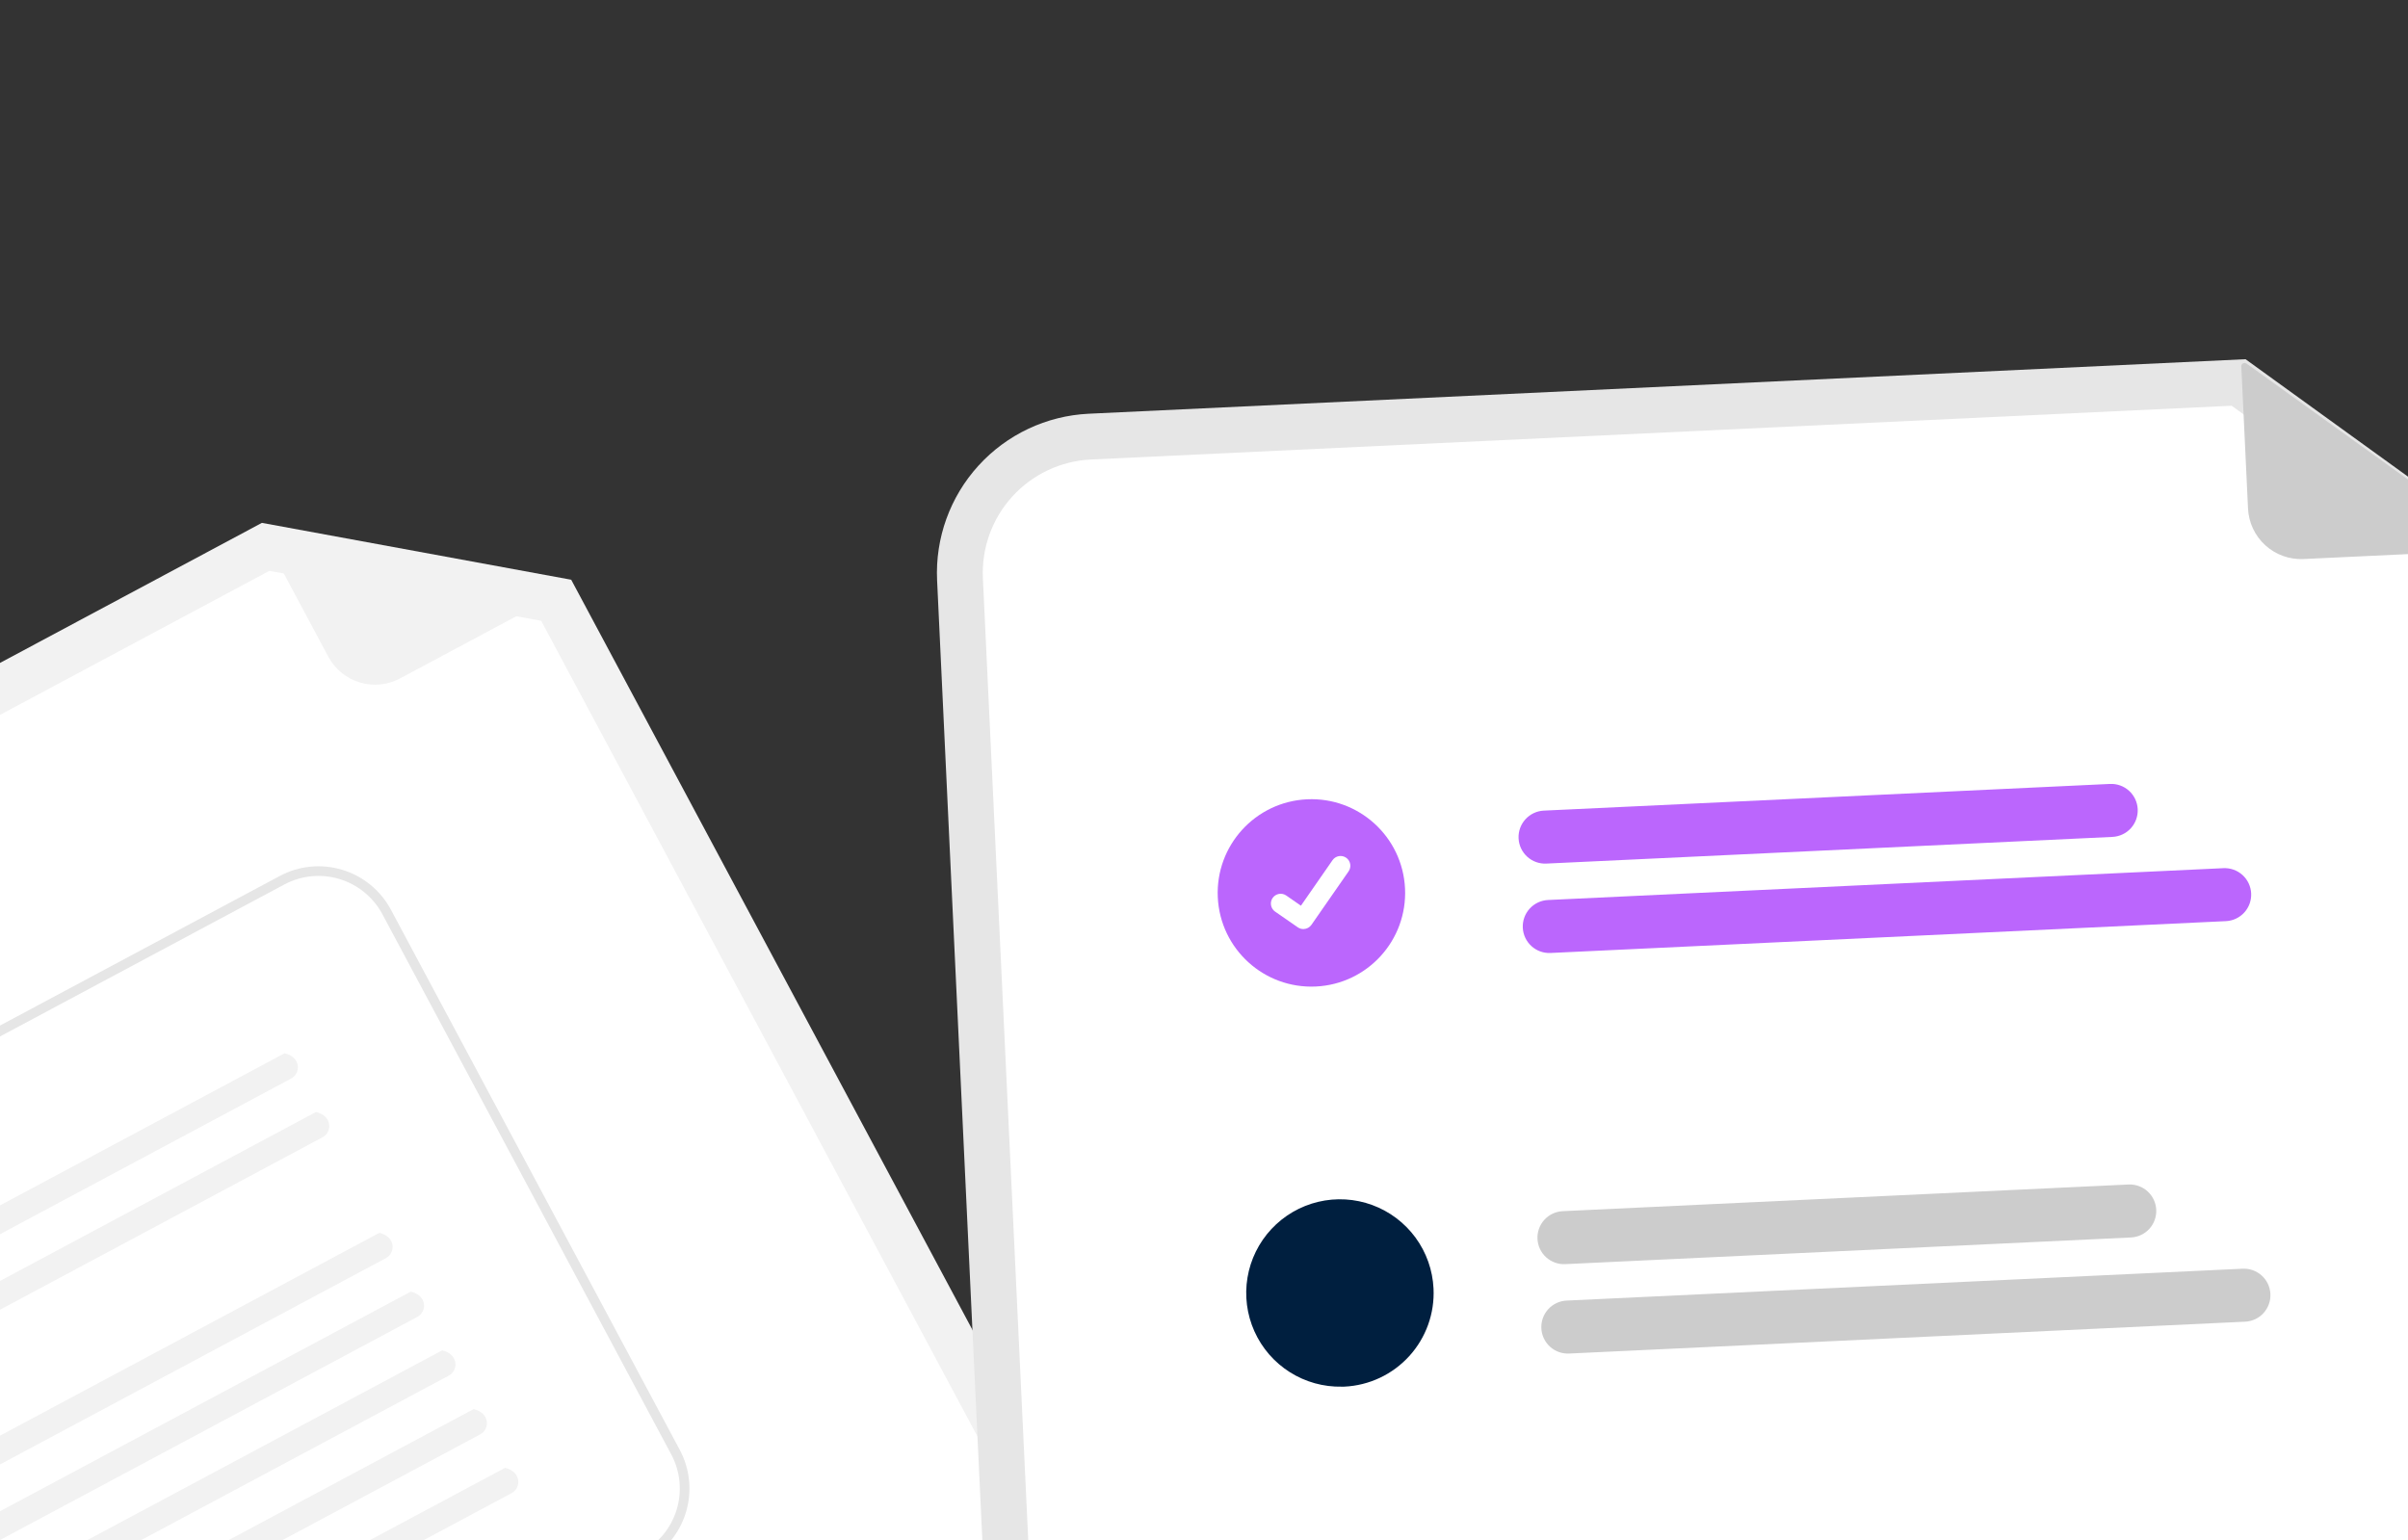 <svg width="397" height="254" viewBox="0 0 397 254" fill="none" xmlns="http://www.w3.org/2000/svg">
<rect x="0" y="0" width="397" height="254" fill="#333333" stroke="none"/>
<g clip-path="url(#clip0_559_155)">
<path d="M194.22 338.313L13.24 435.107C7.099 438.382 -0.09 439.088 -6.751 437.069C-13.411 435.051 -18.999 430.472 -22.289 424.339L-135.962 211.792C-139.238 205.651 -139.943 198.462 -137.925 191.801C-135.906 185.14 -131.328 179.552 -125.194 176.263L43.178 86.212L94.173 95.588L204.988 302.783C208.264 308.924 208.97 316.114 206.951 322.775C204.932 329.435 200.354 335.024 194.22 338.313Z" fill="#F2F2F2"/>
<path d="M-121.634 182.928C-126.001 185.27 -129.262 189.249 -130.699 193.992C-132.137 198.736 -131.635 203.855 -129.302 208.229L-15.625 420.775C-13.282 425.143 -9.303 428.403 -4.56 429.841C0.183 431.278 5.303 430.776 9.676 428.443L190.656 331.65C195.024 329.308 198.284 325.329 199.722 320.586C201.16 315.842 200.657 310.723 198.325 306.349L89.226 102.363L44.408 94.123L-121.634 182.928Z" fill="white"/>
<path d="M93.968 96.88L65.959 111.86C63.914 112.954 61.519 113.19 59.3 112.518C57.081 111.845 55.22 110.318 54.126 108.274L43.062 87.587C43.014 87.496 42.992 87.394 42.999 87.291C43.006 87.189 43.042 87.091 43.102 87.008C43.163 86.925 43.245 86.861 43.341 86.822C43.436 86.784 43.54 86.773 43.641 86.791L93.808 95.86C93.92 95.881 94.022 95.935 94.102 96.016C94.181 96.097 94.233 96.201 94.25 96.313C94.268 96.425 94.25 96.54 94.2 96.642C94.149 96.743 94.068 96.826 93.968 96.88Z" fill="#F2F2F2"/>
<path d="M106.528 257.369L-2.908 315.886C-6.072 317.573 -9.775 317.936 -13.207 316.896C-16.638 315.856 -19.516 313.497 -21.21 310.337L-68.849 221.245C-70.535 218.082 -70.897 214.379 -69.857 210.948C-68.817 207.518 -66.458 204.64 -63.299 202.946L46.136 144.429C49.3 142.742 53.004 142.378 56.435 143.419C59.866 144.459 62.744 146.818 64.439 149.978L112.077 239.069C113.764 242.233 114.126 245.936 113.086 249.366C112.045 252.797 109.687 255.675 106.528 257.369Z" fill="white"/>
<path d="M106.528 257.369L-2.908 315.886C-6.072 317.573 -9.775 317.936 -13.207 316.896C-16.638 315.856 -19.516 313.497 -21.21 310.337L-68.849 221.245C-70.535 218.082 -70.897 214.379 -69.857 210.948C-68.817 207.518 -66.458 204.64 -63.299 202.946L46.136 144.429C49.3 142.742 53.004 142.378 56.435 143.419C59.866 144.459 62.744 146.818 64.439 149.978L112.077 239.069C113.764 242.233 114.126 245.936 113.086 249.366C112.045 252.797 109.687 255.675 106.528 257.369ZM-62.55 204.346C-65.337 205.842 -67.417 208.381 -68.335 211.409C-69.252 214.436 -68.931 217.704 -67.442 220.495L-19.803 309.586C-18.308 312.373 -15.768 314.454 -12.741 315.371C-9.713 316.288 -6.446 315.967 -3.655 314.479L105.779 255.965C108.566 254.47 110.646 251.93 111.564 248.903C112.481 245.875 112.16 242.608 110.671 239.817L63.035 150.725C61.539 147.937 58.999 145.857 55.972 144.94C52.944 144.023 49.677 144.344 46.886 145.832L-62.55 204.346Z" fill="#E6E6E6"/>
<path d="M48.002 177.832L-7.226 207.364C-7.706 207.633 -8.271 207.711 -8.805 207.58C-9.34 207.449 -9.805 207.12 -10.107 206.66C-10.254 206.417 -10.35 206.146 -10.39 205.864C-10.429 205.583 -10.411 205.296 -10.335 205.022C-10.26 204.748 -10.13 204.492 -9.953 204.269C-9.775 204.047 -9.554 203.864 -9.304 203.729L46.917 173.667C49.64 174.304 49.614 176.971 48.004 177.832L48.002 177.832Z" fill="#F2F2F2"/>
<path d="M53.18 187.517L-2.049 217.049C-2.529 217.318 -3.093 217.395 -3.628 217.265C-4.163 217.134 -4.628 216.805 -4.929 216.345C-5.077 216.102 -5.173 215.831 -5.212 215.549C-5.252 215.268 -5.233 214.981 -5.158 214.707C-5.083 214.433 -4.953 214.177 -4.775 213.954C-4.598 213.732 -4.377 213.548 -4.126 213.414L52.094 183.352C54.817 183.989 54.791 186.656 53.181 187.517L53.18 187.517Z" fill="#F2F2F2"/>
<path d="M63.629 207.441L-20.663 252.513C-21.143 252.783 -21.707 252.86 -22.242 252.729C-22.777 252.598 -23.242 252.269 -23.544 251.809C-23.691 251.566 -23.787 251.295 -23.826 251.014C-23.866 250.732 -23.847 250.445 -23.772 250.171C-23.697 249.897 -23.567 249.641 -23.389 249.419C-23.212 249.196 -22.991 249.013 -22.741 248.879L62.543 203.276C65.266 203.913 65.239 206.58 63.629 207.441Z" fill="#F2F2F2"/>
<path d="M68.811 217.131L-15.481 262.203C-15.961 262.473 -16.526 262.55 -17.06 262.419C-17.595 262.288 -18.06 261.96 -18.362 261.499C-18.509 261.256 -18.605 260.985 -18.645 260.704C-18.684 260.422 -18.666 260.136 -18.59 259.861C-18.515 259.587 -18.385 259.331 -18.208 259.109C-18.03 258.887 -17.809 258.703 -17.559 258.569L67.725 212.966C70.447 213.603 70.421 216.27 68.811 217.131L68.811 217.131Z" fill="#F2F2F2"/>
<path d="M73.988 226.817L-10.303 271.888C-10.783 272.158 -11.348 272.235 -11.882 272.104C-12.417 271.973 -12.882 271.645 -13.184 271.184C-13.331 270.941 -13.427 270.67 -13.467 270.389C-13.506 270.107 -13.488 269.821 -13.412 269.546C-13.337 269.272 -13.207 269.016 -13.03 268.794C-12.852 268.572 -12.631 268.388 -12.381 268.254L72.902 222.651C75.625 223.289 75.599 225.955 73.988 226.817Z" fill="#F2F2F2"/>
<path d="M79.171 236.506L-5.122 281.578C-5.602 281.847 -6.166 281.924 -6.701 281.793C-7.235 281.663 -7.7 281.334 -8.002 280.873C-8.149 280.63 -8.246 280.36 -8.285 280.078C-8.324 279.796 -8.306 279.51 -8.231 279.236C-8.156 278.961 -8.025 278.705 -7.848 278.483C-7.671 278.261 -7.45 278.077 -7.199 277.943L78.084 232.34C80.806 232.978 80.781 235.644 79.171 236.506Z" fill="#F2F2F2"/>
<path d="M84.349 246.191L0.057 291.263C-0.423 291.532 -0.987 291.609 -1.522 291.478C-2.056 291.348 -2.522 291.019 -2.823 290.558C-2.971 290.315 -3.067 290.044 -3.106 289.763C-3.145 289.481 -3.127 289.195 -3.052 288.92C-2.977 288.646 -2.846 288.39 -2.669 288.168C-2.492 287.946 -2.271 287.762 -2.02 287.628L83.263 242.025C85.985 242.663 85.959 245.329 84.349 246.191Z" fill="#F2F2F2"/>
<path d="M398.315 351.77L193.304 361.434C186.351 361.754 179.555 359.302 174.407 354.618C169.26 349.933 166.18 343.397 165.845 336.445L154.496 95.677C154.176 88.724 156.627 81.928 161.312 76.781C165.996 71.633 172.531 68.554 179.483 68.218L370.212 59.227L412.238 89.602L423.301 324.309C423.622 331.262 421.171 338.058 416.487 343.206C411.803 348.355 405.267 351.434 398.315 351.77Z" fill="#E6E6E6"/>
<path d="M179.838 75.767C174.888 76.006 170.234 78.199 166.899 81.865C163.563 85.531 161.817 90.37 162.045 95.321L173.395 336.089C173.634 341.04 175.827 345.693 179.492 349.029C183.158 352.365 187.997 354.11 192.948 353.882L397.959 344.219C402.91 343.98 407.563 341.787 410.899 338.121C414.235 334.455 415.98 329.616 415.752 324.665L404.86 93.595L367.927 66.901L179.838 75.767Z" fill="white"/>
<path d="M348.274 137.992L254.936 142.391C253.778 142.446 252.645 142.038 251.788 141.258C250.93 140.478 250.418 139.389 250.363 138.23C250.309 137.072 250.716 135.94 251.497 135.082C252.277 134.225 253.366 133.712 254.524 133.658L347.865 129.258C349.023 129.203 350.155 129.611 351.013 130.391C351.871 131.172 352.383 132.261 352.438 133.419C352.492 134.577 352.084 135.709 351.304 136.567C350.524 137.424 349.435 137.937 348.277 137.991L348.274 137.992Z" fill="#BB66FD"/>
<path d="M366.982 151.881L255.631 157.13C254.473 157.184 253.34 156.777 252.483 155.996C251.625 155.216 251.113 154.127 251.058 152.969C251.003 151.811 251.411 150.678 252.191 149.821C252.972 148.963 254.061 148.451 255.219 148.396L366.57 143.147C367.729 143.093 368.861 143.5 369.719 144.281C370.576 145.061 371.088 146.15 371.143 147.308C371.198 148.466 370.79 149.599 370.01 150.456C369.229 151.314 368.14 151.826 366.982 151.881Z" fill="#BB66FD"/>
<path d="M350.977 195.303L257.64 199.702C256.482 199.757 255.394 200.269 254.613 201.127C253.833 201.984 253.425 203.116 253.48 204.274C253.534 205.433 254.047 206.521 254.904 207.302C255.762 208.082 256.894 208.49 258.052 208.435L351.388 204.035C352.536 203.966 353.61 203.448 354.378 202.593C355.146 201.737 355.546 200.614 355.492 199.466C355.438 198.318 354.933 197.237 354.088 196.458C353.243 195.679 352.125 195.264 350.977 195.303Z" fill="#CCCCCC"/>
<path d="M369.685 209.193L258.335 214.442C257.757 214.461 257.188 214.596 256.661 214.837C256.135 215.078 255.662 215.422 255.27 215.847C254.877 216.273 254.573 216.772 254.375 217.316C254.177 217.861 254.089 218.439 254.117 219.017C254.144 219.595 254.286 220.162 254.534 220.685C254.782 221.208 255.132 221.677 255.563 222.064C255.993 222.45 256.497 222.748 257.043 222.939C257.59 223.129 258.169 223.21 258.747 223.175L370.096 217.926C370.675 217.906 371.244 217.772 371.77 217.531C372.296 217.289 372.769 216.946 373.162 216.52C373.554 216.095 373.858 215.595 374.056 215.051C374.254 214.507 374.342 213.929 374.315 213.351C374.287 212.773 374.145 212.205 373.897 211.682C373.649 211.159 373.299 210.691 372.869 210.304C372.438 209.917 371.935 209.62 371.388 209.429C370.841 209.238 370.263 209.158 369.685 209.193Z" fill="#CCCCCC"/>
<path d="M216.936 162.661C225.46 162.259 232.045 155.023 231.643 146.499C231.241 137.975 224.005 131.39 215.481 131.792C206.957 132.194 200.373 139.43 200.774 147.954C201.176 156.478 208.412 163.062 216.936 162.661Z" fill="#BB66FD"/>
<path d="M214.958 153.185C214.61 153.202 214.267 153.106 213.979 152.911L213.961 152.899L210.203 150.295C209.858 150.048 209.623 149.675 209.551 149.257C209.478 148.839 209.573 148.409 209.815 148.061C210.057 147.712 210.427 147.473 210.844 147.395C211.261 147.317 211.692 147.406 212.044 147.644L214.48 149.335L219.689 141.83C219.809 141.656 219.963 141.507 220.142 141.393C220.32 141.278 220.519 141.2 220.728 141.163C220.936 141.125 221.15 141.129 221.357 141.174C221.564 141.219 221.76 141.305 221.934 141.426L221.902 141.473L221.936 141.424C222.287 141.668 222.527 142.042 222.602 142.463C222.678 142.884 222.584 143.318 222.34 143.67L216.21 152.494C216.068 152.697 215.881 152.865 215.664 152.985C215.447 153.104 215.205 153.172 214.957 153.183L214.958 153.185Z" fill="white"/>
<path d="M236.342 212.468C236.439 214.496 236.135 216.522 235.448 218.431C234.761 220.341 233.705 222.096 232.34 223.598C230.974 225.099 229.326 226.317 227.49 227.181C225.654 228.045 223.666 228.54 221.639 228.635C221.507 228.644 221.374 228.645 221.241 228.638C218.203 228.703 215.213 227.871 212.645 226.245C210.077 224.62 208.046 222.273 206.806 219.499C205.565 216.725 205.17 213.646 205.67 210.649C206.171 207.651 207.544 204.868 209.618 202.647C211.693 200.426 214.376 198.866 217.332 198.162C220.289 197.458 223.387 197.642 226.239 198.69C229.092 199.739 231.572 201.605 233.369 204.056C235.166 206.507 236.2 209.433 236.342 212.468Z" fill="#001F3F"/>
<path d="M411.498 90.679L379.77 92.175C377.454 92.284 375.189 91.468 373.474 89.908C371.759 88.347 370.734 86.169 370.625 83.853L369.52 60.419C369.515 60.316 369.54 60.215 369.59 60.125C369.64 60.036 369.715 59.962 369.805 59.913C369.896 59.864 369.998 59.842 370.1 59.848C370.203 59.855 370.301 59.89 370.385 59.95L411.791 89.687C411.883 89.753 411.952 89.847 411.989 89.954C412.026 90.061 412.028 90.177 411.996 90.286C411.964 90.395 411.899 90.491 411.809 90.561C411.72 90.631 411.611 90.671 411.498 90.677L411.498 90.679Z" fill="#CCCCCC"/>
<path d="M195.945 329.297C192.604 339.777 186.231 349.031 177.63 355.889C169.03 362.746 158.59 366.9 147.629 367.824C136.668 368.748 125.68 366.401 116.053 361.08C106.426 355.759 98.594 347.703 93.545 337.93C88.497 328.157 86.46 317.107 87.692 306.177C88.924 295.246 93.369 284.927 100.466 276.523C107.563 268.119 116.993 262.008 127.562 258.964C138.132 255.919 149.367 256.077 159.847 259.417C166.806 261.635 173.26 265.202 178.84 269.915C184.42 274.627 189.017 280.392 192.369 286.881C195.721 293.37 197.762 300.456 198.376 307.733C198.989 315.011 198.163 322.339 195.945 329.297ZM103.216 299.731C100.711 307.591 100.592 316.018 102.876 323.945C105.16 331.873 109.743 338.945 116.045 344.268C122.348 349.59 130.088 352.924 138.286 353.848C146.484 354.772 154.772 353.245 162.101 349.458C169.431 345.672 175.473 339.798 179.464 332.577C183.455 325.357 185.215 317.116 184.522 308.895C183.828 300.674 180.713 292.844 175.57 286.394C170.426 279.944 163.486 275.164 155.626 272.658C145.086 269.298 133.643 270.263 123.814 275.34C113.985 280.418 106.576 289.191 103.216 299.731Z" fill="#3F3D56"/>
</g>
<defs>
<clipPath id="clip0_559_155">
<rect width="568.541" height="347.114" fill="white" transform="translate(-155.619 134.668) rotate(-13.699)"/>
</clipPath>
</defs>
</svg>
